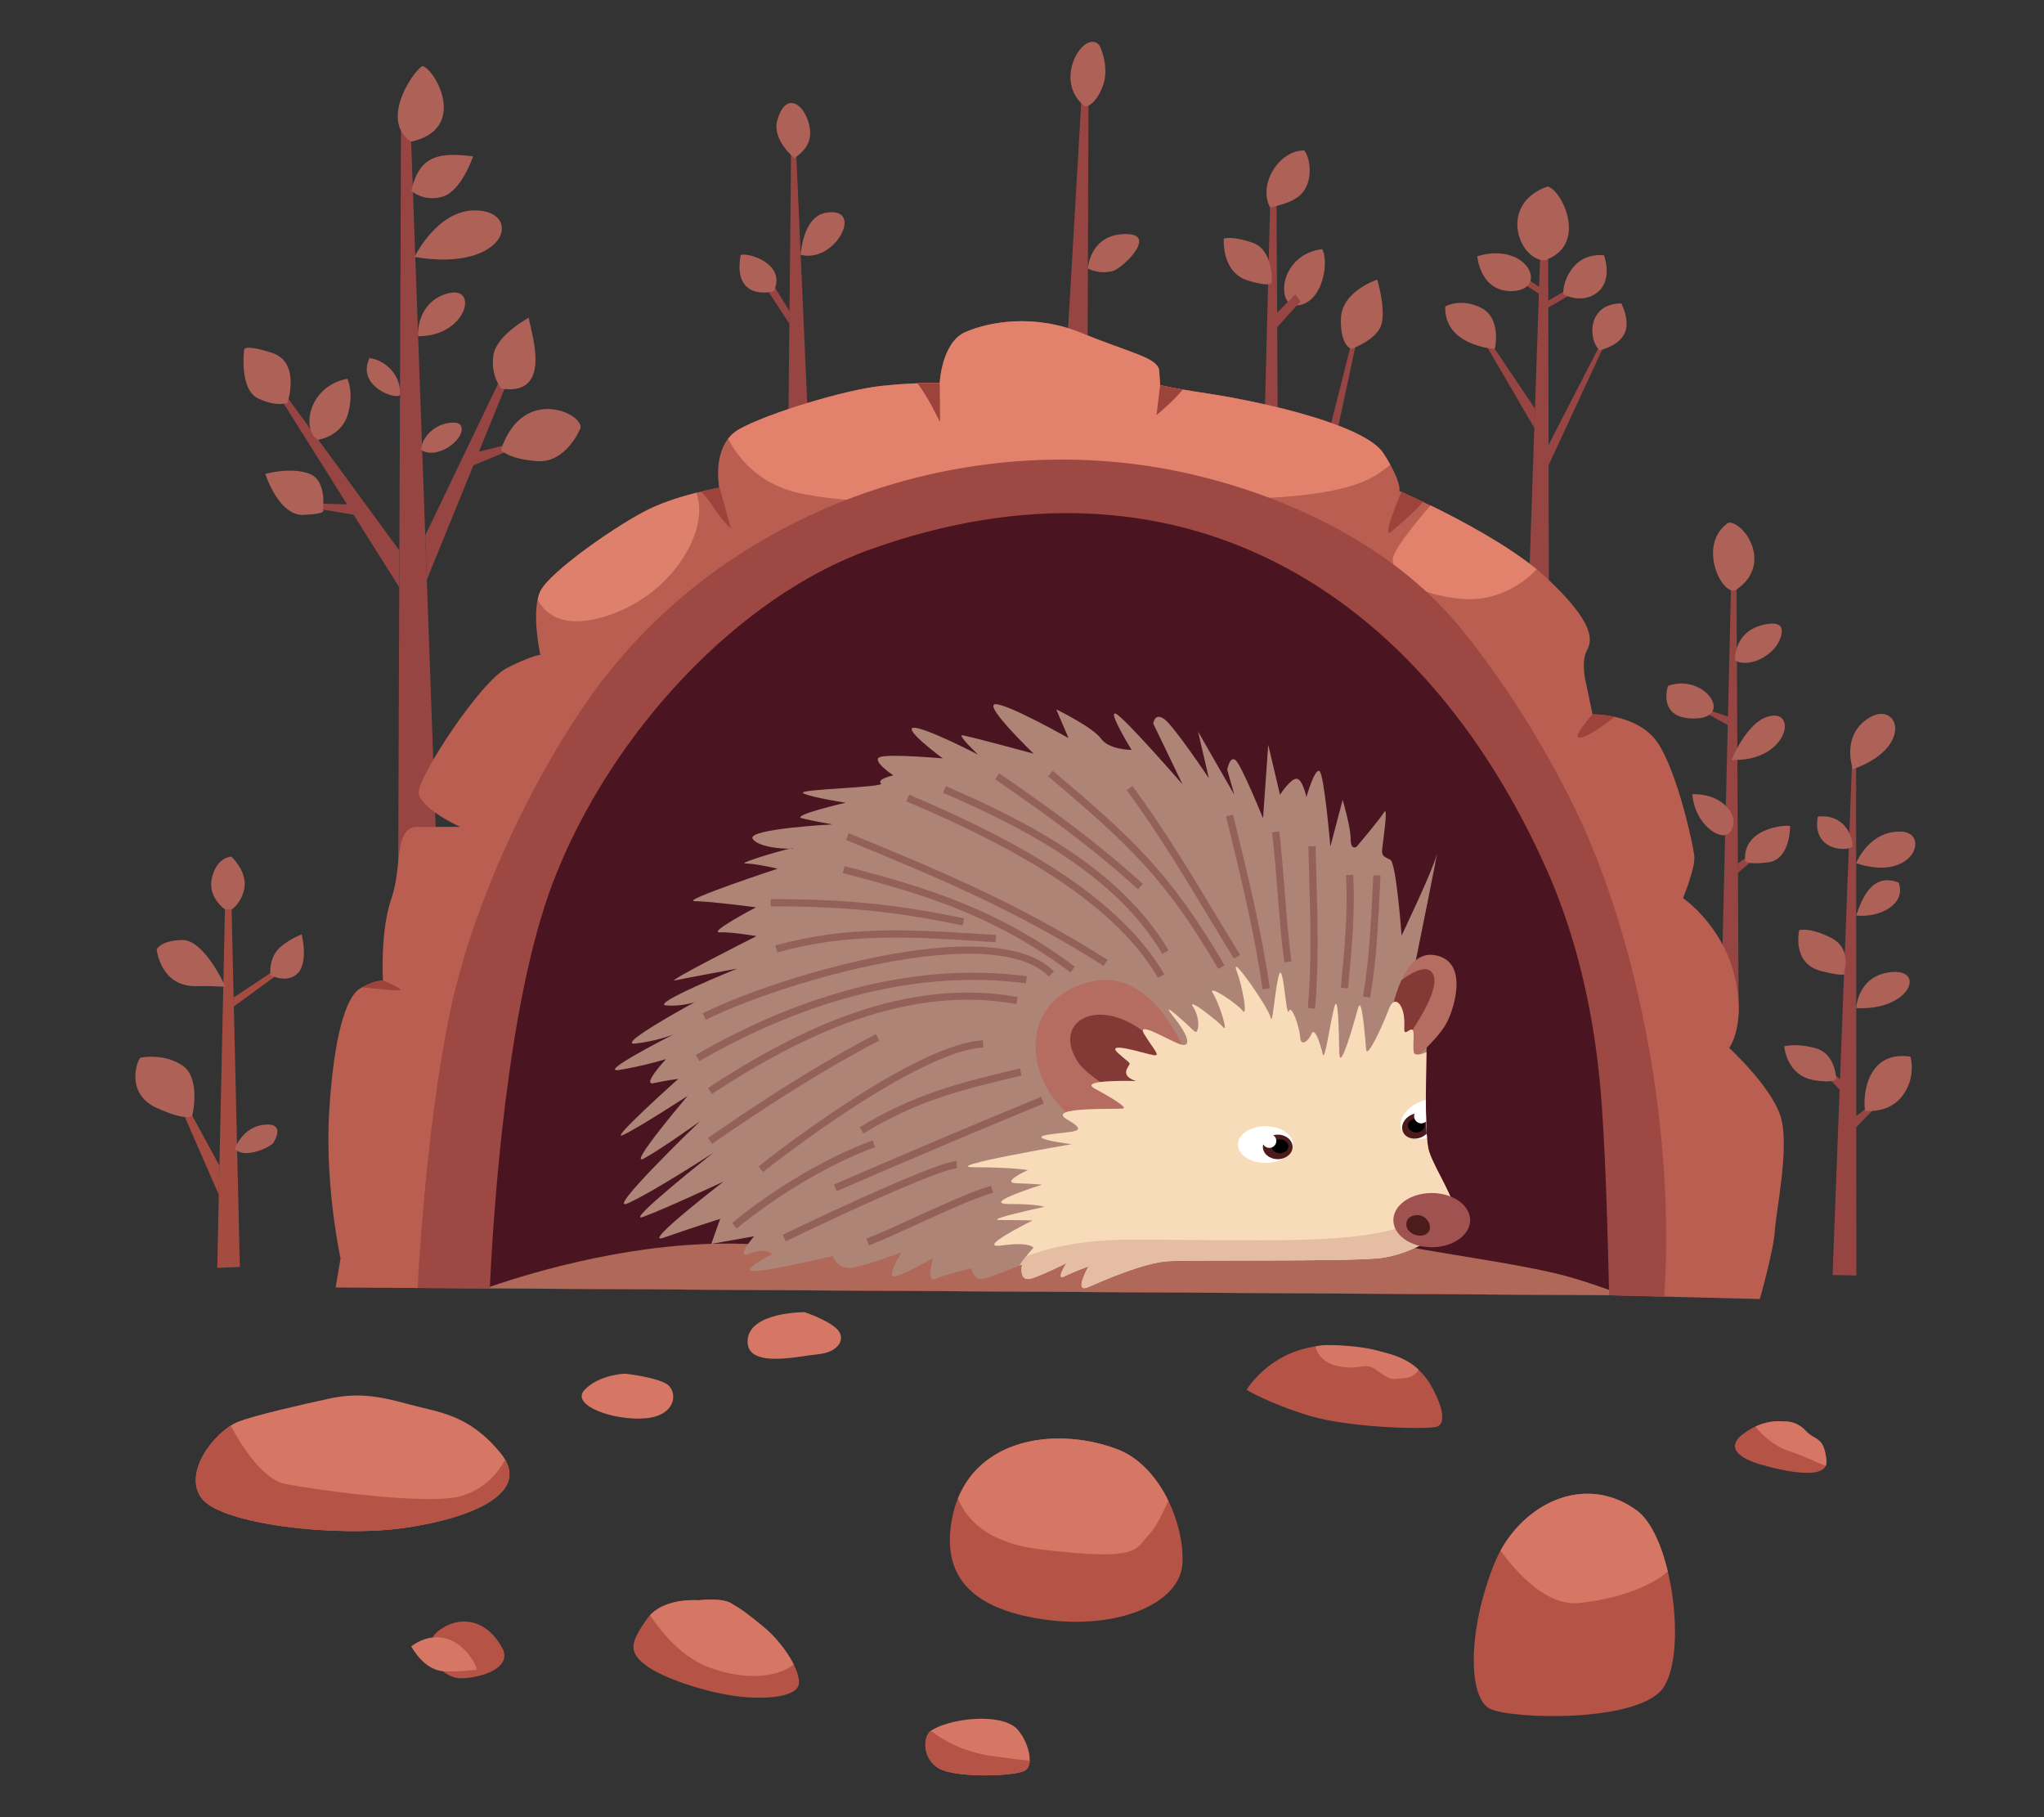 <?xml version="1.0" encoding="UTF-8"?>
<svg id="Layer_2" data-name="Layer 2" xmlns="http://www.w3.org/2000/svg" viewBox="0 0 540 480">
  <rect x="0" y="0" width="540" height="480" fill="#333333" stroke="none"/>
  <defs>
    <style>
      .cls-1 {
        fill: #b46d60;
      }

      .cls-1, .cls-2, .cls-3, .cls-4, .cls-5, .cls-6, .cls-7, .cls-8, .cls-9, .cls-10, .cls-11, .cls-12, .cls-13, .cls-14, .cls-15, .cls-16, .cls-17, .cls-18, .cls-19, .cls-20, .cls-21, .cls-22, .cls-23, .cls-24 {
        stroke-width: 0px;
      }

      .cls-1, .cls-2, .cls-3, .cls-4, .cls-5, .cls-6, .cls-7, .cls-8, .cls-9, .cls-10, .cls-12, .cls-13, .cls-14, .cls-15, .cls-16, .cls-17, .cls-18, .cls-19, .cls-20, .cls-22, .cls-23, .cls-24 {
        fill-rule: evenodd;
      }

      .cls-2 {
        fill: #ad6157;
      }

      .cls-3 {
        fill: #9f524f;
      }

      .cls-4 {
        fill: #833a36;
      }

      .cls-5 {
        fill: #dd816c;
      }

      .cls-6 {
        fill: #4c1b1c;
      }

      .cls-7 {
        fill: #d67665;
      }

      .cls-8 {
        fill: #ae8477;
      }

      .cls-10 {
        fill: #e2826d;
      }

      .cls-11 {
        fill: none;
      }

      .cls-12 {
        fill: #9d4842;
      }

      .cls-13 {
        fill: #b06858;
      }

      .cls-14 {
        fill: #b95e50;
      }

      .cls-15 {
        fill: #e5bda3;
      }

      .cls-16 {
        fill: #4a1520;
      }

      .cls-17 {
        fill: #a44c3f;
      }

      .cls-18 {
        fill: #fff;
      }

      .cls-19 {
        fill: #b65347;
      }

      .cls-20 {
        fill: #f8dbb9;
      }

      .cls-21, .cls-23 {
        fill: #974542;
      }

      .cls-22 {
        fill: #9c433b;
      }

      .cls-24 {
        fill: #936159;
      }
    </style>
  </defs>
  <g id="Layer_2-2" data-name="Layer 2">
    <g>
      <rect class="cls-11" width="540" height="480"/>
      <g>
        <g>
          <polygon class="cls-23" points="406.95 66.12 403.9 155.48 409.19 156.16 409.01 66.43 406.95 66.12"/>
          <rect class="cls-21" x="404.24" y="72.59" width="1.57" height="6.11" transform="translate(119.1 372.31) rotate(-56.63)"/>
          <path class="cls-2" d="m408.88,49.26c-12.98,4.47-7.87,19.14-.93,19.54,11.85-3.92,4.72-18.63.93-19.54Z"/>
          <polygon class="cls-23" points="406.75 80.75 415.08 75.89 415.87 77.26 407.53 82.11 406.75 80.75"/>
          <polygon class="cls-23" points="392.21 90.51 405.35 113.02 405.52 107.93 392.7 88.9 392.21 90.51"/>
          <polygon class="cls-23" points="409.11 117.52 423.35 89.86 424.07 90.64 409.12 122.87 409.11 117.52"/>
          <path class="cls-2" d="m381.82,80.96c-.35,10.46,13.09,11.21,13.09,11.21,0,0,1.9-8.03-3.57-10.83-5.48-2.8-9.52-.37-9.52-.37Z"/>
          <path class="cls-2" d="m428.36,80.15c-9.22-.03-8.82,9.98-5.66,12.38,5.82-1.69,9.04-5.04,5.66-12.38Z"/>
          <path class="cls-2" d="m390.28,67.68s.68,9.15,8.84,9.21c10.28.08,4.8-13.27-8.84-9.21Z"/>
          <path class="cls-2" d="m423.75,67.43c-9.77-.89-11.5,10.35-10.49,10.43,0,0,4.82,2.63,8.87-.73,4.05-3.36,1.62-9.71,1.62-9.71Z"/>
        </g>
        <polygon class="cls-23" points="334.12 110.05 335.62 51.56 337.23 51.31 337.55 109.93 334.12 110.05"/>
        <g>
          <polygon class="cls-23" points="457.43 150.22 454.69 265.59 459.33 267.97 458.74 149.78 457.43 150.22"/>
          <polygon class="cls-23" points="464.42 226.07 458.99 230.68 459.13 228.03 463.67 225.01 464.42 226.07"/>
          <polygon class="cls-23" points="449.53 187.68 457.6 192.16 457.06 189.48 449.79 187.02 449.53 187.68"/>
          <path class="cls-2" d="m440.69,181.14s-2.98,8.43,6.41,8.65c11.42.27,3.55-12.06-6.41-8.65Z"/>
          <path class="cls-2" d="m456.66,138.04c-8.65,5.82-1.47,20.12,2.11,17.68,9.65-6.59,2.19-17.84-2.11-17.68Z"/>
          <path class="cls-2" d="m458.37,174.45s-.56-8.65,9.27-9.71c4.33-.47,3.22,3.27,1.98,5.36-2.12,3.55-7.84,6.31-11.25,4.35Z"/>
          <path class="cls-2" d="m457.5,200.71s3.8-9.83,9.65-11.45c8.07-2.23,5.11,12.09-9.65,11.45Z"/>
          <path class="cls-2" d="m447.11,209.79c.49,7.78,7.54,12.75,9.86,10.13,3.16-3.57-1.27-10.39-9.86-10.13Z"/>
          <path class="cls-2" d="m461.05,227.34c-.79-9.26,12.43-9.65,11.88-9.02,0,0,.06,8.71-5.79,9.46-5.85.75-6.1-.43-6.1-.43Z"/>
        </g>
        <g>
          <polygon class="cls-23" points="281.73 94.37 285.83 24.06 287.58 22.19 287.33 93 281.73 94.37"/>
          <path class="cls-2" d="m286.64,28.16c-9-7.16.18-21.03,3.89-16.07,0,0,2.8,5.6.75,10.83-2.05,5.23-4.64,5.24-4.64,5.24Z"/>
          <path class="cls-2" d="m287.4,70.89s.52-8.4,8.92-9.02c10.53-.78.17,9.08-2.3,9.71-3.92,1-6.62-.68-6.62-.68Z"/>
        </g>
        <g>
          <polygon class="cls-23" points="209.03 36.47 208.28 112.14 213.38 109.34 210.15 35.82 209.03 36.47"/>
          <polygon class="cls-23" points="204.02 74.8 208.66 82.33 208.54 85.47 202.24 75.9 204.02 74.8"/>
          <path class="cls-2" d="m211.53,67.31s.48-9.98,6.58-11.1c10.47-1.92,2.68,13.45-6.58,11.1Z"/>
          <path class="cls-2" d="m209.86,41.77s-5.81-4.79-4.57-9.71c1.99-7.86,6.94-5.05,8.41.62.89,3.43.19,6.39-3.84,9.09Z"/>
          <path class="cls-2" d="m195.68,67.37c-2.15,11.7,7.58,10.08,8.77,9.49,3.38-7.13-6.75-10.26-8.77-9.49Z"/>
        </g>
        <g>
          <polygon class="cls-23" points="105.94 33.11 105.04 271.87 116.98 271.18 108.43 32.18 105.94 33.11"/>
          <g>
            <path class="cls-22" d="m134.24,176.31c6.69-3.31,8.49-3.31,8.49-3.31l6.18,8.33s-9.05-3.4-14.67-5.02Z"/>
            <polygon class="cls-23" points="74.33 105.6 105.48 155.14 105.52 145.43 75.82 104.86 74.33 105.6"/>
            <polygon class="cls-23" points="112.34 141.44 132.7 99.01 134.69 99.26 112.76 153.14 112.34 141.44"/>
            <polygon class="cls-23" points="124.61 119.79 134.56 117.3 134.56 118.98 123.61 123.52 124.61 119.79"/>
            <polygon class="cls-23" points="83.54 132.98 93.24 133.29 93.42 135.97 82.85 134.2 83.54 132.98"/>
            <path class="cls-2" d="m108.61,37.43c14.96-3.34,6.68-18.57,3.18-19.96-1.24-.49-12.2,13.96-3.18,19.96Z"/>
            <path class="cls-2" d="m108.67,50.38c2.17-9.64,7.66-10.11,16.32-9.09,0,0-3.11,9.33-8.21,10.7-5.1,1.37-8.1-1.62-8.1-1.62Z"/>
            <path class="cls-2" d="m64.5,92.45s-1.37,10.45,3.73,12.82c5.1,2.36,7.72,1.12,7.72,1.12,0,0,3.61-10.7-4.11-13.19-7.72-2.49-7.34-.75-7.34-.75Z"/>
            <path class="cls-2" d="m91.75,100.04c-10.69,2.11-12.06,14.01-7.67,16.11,0,0,6.05-.8,7.79-6.65,1.74-5.85-.12-9.46-.12-9.46Z"/>
            <path class="cls-2" d="m139.73,83.92s-8.65,4.54-9.4,10.02c-.75,5.48,2.12,8.71,2.12,8.71,14.51,2.23,7.14-16.79,7.28-18.73Z"/>
            <path class="cls-2" d="m132.33,118.83c5.99-17.8,22.76-9.05,20.91-5.48,0,0-3.73,9.08-11.45,8.46-7.72-.62-9.46-2.99-9.46-2.99Z"/>
            <path class="cls-2" d="m109.5,67.87s5.95-12.3,15.91-12.3c13.01,0,8.76,16.51-15.91,12.3Z"/>
            <path class="cls-2" d="m110.43,88.07s-.2-8.1,7.51-10.47c8.81-2.7,5.55,11.3-7.49,11.21l-.03-.74Z"/>
            <path class="cls-2" d="m111.36,118.95c-.32-2.64,2.75-6.62,7.23-7.24,1.9-.26,2.85.1,3.19.77,1.51,3-5.66,9.07-10.42,6.47Z"/>
            <path class="cls-2" d="m97.62,94.56c-3.71,7.78,7.92,11.43,8.05,9.61.32-4.42-3.11-8.83-8.05-9.61Z"/>
            <path class="cls-2" d="m70.1,125.18s3.48,11.08,10.08,10.83c6.6-.25,5.13-1.4,5.13-1.4,0,0,1.22-7.81-3.76-9.55-4.98-1.74-11.45.12-11.45.12Z"/>
          </g>
        </g>
        <g>
          <path class="cls-7" d="m86.91,369.45c-7.66,1.67-20.09,4.51-24.09,6.14-5.95,2.42-14.75,13.43-9.47,20.26,5.28,6.83,35.68,10.35,53.73,7.71,18.06-2.64,33.69-9.47,25.1-19.82-8.59-10.35-16.08-10.57-24.88-12.99-7.35-2.02-12.95-2.92-20.39-1.3Z"/>
          <path class="cls-19" d="m60.96,376.56c-5.71,3.61-12.37,13.14-7.62,19.29,5.28,6.83,35.68,10.35,53.73,7.71,16.96-2.48,31.79-8.66,26.4-17.98-1.97,3.41-5.03,7.51-11.32,9.5-8.37,2.64-37.44-1.32-46.69-3.08-5.8-1.11-11.26-9.4-14.52-15.43Z"/>
        </g>
        <g>
          <path class="cls-19" d="m251.4,401.76c-2.42,14.09,4.62,23.12,24.22,25.99,19.6,2.86,36.34-4.18,36.78-14.97.44-10.79-6.17-25.77-17.18-29.95-16.91-6.43-40.09-2.78-43.82,18.94Z"/>
          <path class="cls-7" d="m308.67,396.42c-2.97-6.08-7.58-11.37-13.44-13.6-15.23-5.79-35.55-3.4-42.16,13,2.32,5.69,8.05,11.78,21.68,13.43,27.31,3.3,25.11-.22,28.85-3.96,1.53-1.54,3.4-5.14,5.07-8.87Z"/>
        </g>
        <path class="cls-19" d="m329.34,367.11s7.49-12.77,24.22-11.67c16.74,1.1,21.8,5.51,24.88,11.23,3.08,5.73,3.3,9.25,1.32,10.13-1.98.88-23.12.44-33.91-2.86-10.79-3.3-16.52-6.83-16.52-6.83Z"/>
        <path class="cls-19" d="m471.07,375.48s-5.07-.88-10.57,3.3c-5.51,4.18,1.1,6.83,2.86,7.49,1.76.66,19.82,6.17,19.16-.44-.66-6.61-2.86-5.07-5.51-7.93-2.64-2.86-5.95-2.42-5.95-2.42Z"/>
        <path class="cls-7" d="m471.07,375.48s-3.23-.56-7.33,1.34c1.9,2.35,4.93,5.18,9.2,6.59,3.66,1.2,6.93,2.84,9.38,3.81.18-.39.25-.85.2-1.39-.66-6.61-2.86-5.07-5.51-7.93-2.64-2.86-5.95-2.42-5.95-2.42Z"/>
        <g>
          <path class="cls-19" d="m394.7,413.24c-7.05,17.62-6.83,35.23-1.1,38.1,5.73,2.86,39.42,3.74,45.8-5.51,6.39-9.25,2.42-40.08-7.05-46.91-14.33-10.33-31.52-1.03-37.66,14.31Z"/>
          <path class="cls-7" d="m440.62,415.11c-1.73-7.24-4.58-13.53-8.27-16.19-13.15-9.48-28.72-2.42-35.93,10.67,4.5,6.17,12.36,14.73,20.83,13.84,9.62-1.02,18.58-4.13,23.37-8.32Z"/>
        </g>
        <g>
          <path class="cls-19" d="m184.55,422.71s-9.58-.88-13.65,4.95c-4.07,5.84-5.18,8.48-.44,12.11,4.73,3.63,16.3,7.27,24,8.26,7.71.99,16.63.33,16.63-3.63s-4.62-10.79-9.47-14.76c-4.84-3.96-5.84-4.62-8.48-6.17-2.64-1.54-8.59-.77-8.59-.77Z"/>
          <path class="cls-7" d="m184.55,422.71s-8.41-.77-12.82,3.93c3.38,5.1,8.74,11.31,15.91,13.91,10.07,3.64,18.32,2.21,22.05-.9-1.73-3.48-4.85-7.37-8.07-10-4.84-3.96-5.84-4.62-8.48-6.17-2.64-1.54-8.59-.77-8.59-.77Z"/>
        </g>
        <g>
          <path class="cls-7" d="m246.1,457.06c-2.42,1.54-2.42,7.49,1.87,10.02,4.29,2.53,18.83,2.2,22.46.77,3.63-1.43.44-10.02-2.75-12-5.44-3.38-17.09-1.65-21.58,1.21Z"/>
          <path class="cls-19" d="m245.92,457.19c-2.24,1.72-2.13,7.42,2.05,9.89,4.29,2.53,18.83,2.2,22.46.77,1.06-.42,1.54-1.45,1.61-2.76-2.54-.26-5.95-.67-10.42-1.32-7.28-1.06-12.61-4.23-15.71-6.59Z"/>
        </g>
        <path class="cls-19" d="m115.87,430.75c-5.18,3.85-.11,13.1,6.72,12.55,6.83-.55,12.44-3.52,10.13-7.93-3.62-6.9-10.54-9.32-16.85-4.62Z"/>
        <path class="cls-7" d="m125.94,441.05c-.06-.49-.22-.99-.5-1.52-3.62-6.89-10.51-9.31-16.81-4.65,1.82,3.12,4.86,6.63,9.33,6.63,2.94,0,5.71-.18,7.99-.46Z"/>
        <path class="cls-7" d="m165.11,362.85s-6.83.22-10.68,4.29c-3.85,4.07,7.82,8.26,16.19,7.49,8.37-.77,8.59-7.49,5.18-9.25-3.41-1.76-10.68-2.53-10.68-2.53Z"/>
        <path class="cls-7" d="m212.57,346.61s-14.69-.12-15.06,7.47c-.37,7.59,13.57,4.11,18.79,3.61,5.23-.5,7.34-4.11,4.85-6.6-2.49-2.49-8.59-4.48-8.59-4.48Z"/>
        <g>
          <polygon class="cls-17" points="59.51 236.59 57.39 334.91 63.36 334.66 61.12 237.15 59.51 236.59"/>
          <path class="cls-2" d="m41.4,250.78s.9,9.93,10.58,9.71c4.72-.11,6.46.18,7.12.11.7-.07.2-.5.2-.5,0,0-5.45-11.93-11.18-11.8-5.73.12-6.72,2.49-6.72,2.49Z"/>
          <polygon class="cls-17" points="47.12 291.1 57.81 315.61 57.97 307.89 48.62 290.73 47.12 291.1"/>
          <path class="cls-2" d="m37.04,279.4c-.87.87-3.9,9.44,4.23,13.19,8.14,3.75,9.52,2.13,9.52,2.13,0,0,2.43-9.97-2.68-13.33-5.1-3.36-11.08-1.99-11.08-1.99Z"/>
          <polygon class="cls-17" points="61.73 263.48 73.38 255.75 73.69 257.18 61.78 265.84 61.73 263.48"/>
          <path class="cls-2" d="m79.71,246.8s-5.58,2.17-7.2,5.28c-1.62,3.11-1,5.54-1,5.54,0,0,4.42,2.36,7.22-.62,2.8-2.99.98-10.19.98-10.19Z"/>
          <path class="cls-2" d="m62.06,303.42s1.99-5.85,7.9-6.35c5.91-.5,2.13,4.99,2.13,4.99-1.94,1.65-7.9,3.94-10.04,1.36Z"/>
          <path class="cls-2" d="m59.43,240.2s-4.77-3.18-3.4-8.53c1.37-5.35,5.1-5.41,5.1-5.41,0,0,4.04,3.8,3.48,7.96-.56,4.17-3.42,6.04-3.42,6.04l-1.77-.06Z"/>
        </g>
        <path class="cls-2" d="m335.53,54.8c-3.26-6.3,2.55-15.21,9.03-15.05,1.43,1.7,2.26,6.55.29,10.07-1.41,2.51-4.25,3.92-9.31,4.98Z"/>
        <path class="cls-2" d="m323.32,63.01s-.75,8.9,6.35,11.08c7.09,2.18,6.35.19,6.35.19,0,0,.37-8.21-5.04-10.14-5.41-1.93-7.65-1.12-7.65-1.12Z"/>
        <path class="cls-2" d="m349.33,65.81c-10.06,1.17-12.27,12.37-8.09,14.81,7.74,1.08,10.13-10.77,8.09-14.81Z"/>
        <g>
          <path class="cls-23" d="m357.25,89.67l-5.55,22.04c.65.23,1.28.47,1.9.7l4.65-21.69-1-1.06Z"/>
          <path class="cls-14" d="m89.97,332.42s-.89-4.02-1.73-10.29c-1-7.42-1.93-18-1.26-28.79,1.24-19.91,4.48-29.87,7.96-32.11,3.48-2.24,6.22-2.24,6.22-2.24,0,0-.75-13.19,2.24-21.65,2.99-8.46.5-18.92,6.97-18.92h11.2s-10.95-4.98-10.95-9.21,16.3-29.25,23.27-32.73c6.97-3.48,8.84-3.48,8.84-3.48,0,0-2.49-11.57,0-16.8,2.49-5.23,21.16-18.17,29.12-21.9,7.96-3.73,18.17-5.48,18.17-5.48,0,0-2.24-11.2,5.23-15.43,7.47-4.23,28.13-10.45,37.58-11.45,9.46-1,15.43-.75,15.43-.75,0,0,.5-10.7,6.72-13.44,6.22-2.74,18.17-4.98,30.86.25,12.69,5.23,20.16,6.47,20.41,9.96.25,3.48.25,3.73.25,3.73,0,0,1.28.55,12.45,2.24,15.14,2.3,41.69,8.34,46.54,15.81,4.85,7.47,4.23,9.96,4.23,9.96,0,0,26.63,11.45,39.08,23.15,12.45,11.7,11.95,16.18,10.45,18.92-1.49,2.74-.5,7.47-.5,7.47l1.99,9.46s11.95-.25,17.18,7.47c5.23,7.72,9.46,27.13,9.71,30.12.25,2.99-2.99,10.95-2.99,10.95,0,0,9.96,6.72,13.44,19.91,3.49,13.19-1.24,19.66-1.24,19.66,0,0,10.7,9.83,13.44,17.67,2.74,7.84-1.12,25.51-1.37,30.49-.25,4.98-3.98,18.17-3.98,18.17l-39.82-1-336.45-2.05,1.3-7.65Z"/>
          <path class="cls-10" d="m192.37,115.87c.75-.96,1.69-1.81,2.88-2.48,7.47-4.23,28.13-10.45,37.58-11.45,9.46-1,15.43-.75,15.43-.75,0,0,.5-10.7,6.72-13.44,6.22-2.74,18.17-4.98,30.86.25,12.69,5.23,20.16,6.47,20.41,9.96.25,3.48.25,3.73.25,3.73,0,0,1.28.55,12.45,2.24,15.14,2.3,41.69,8.34,46.54,15.81.72,1.11,1.32,2.1,1.81,3-1.25,1.07-2.69,2.12-4.35,3.1-12.94,7.72-49.28,6.22-63.22,4.48-13.94-1.74-31.11-2.49-42.81-.5-11.7,1.99-24.89,4.23-44.3.75-11.63-2.09-17.46-9.27-20.26-14.69Z"/>
          <path class="cls-10" d="m377.93,133.5c7.9,3.86,19.84,10.19,28.04,16.87-4.14,4.51-11.5,8.61-19.86,7.82-13.19-1.24-18.17-6.47-18.16-10.46,0-2.13,5.16-8.62,9.97-14.23Z"/>
          <path class="cls-12" d="m439.65,342.49l-14.52-.36-314.81-1.92c.81-15.4,3.84-54.98,10.23-79.97,7.97-31.11,25.14-63.22,39.08-81.14,36.93-47.48,101.21-67.62,158.38-53.04,26.92,6.86,52,20.32,67.88,39.85,10.13,12.46,20.99,28.77,30.12,47.53,17.64,36.23,26.52,88.41,23.65,129.05Z"/>
          <path class="cls-5" d="m142.04,158.36c.17-.79.4-1.52.7-2.16,2.49-5.23,21.16-18.17,29.12-21.9,3.98-1.87,8.53-3.24,12.08-4.14,3.89,9.66-6.59,28.1-25.5,33.08-9.79,2.58-14.31-.91-16.4-4.88Z"/>
          <path class="cls-22" d="m95.68,260.79c3.13-1.79,5.49-1.79,5.49-1.79,0,0,6.55,2.62,4.06,2.62-1.2,0-5.45-.4-9.54-.82Z"/>
          <path class="cls-22" d="m420.76,188.68s2.56-.05,5.84.66c-2.7,2.11-6.61,4.94-8.75,5.45-3.5.83,2.92-6.1,2.92-6.1Z"/>
          <path class="cls-22" d="m370.24,129.91c.9.4,2.96,1.32,5.73,2.64-2.4,2.85-6.56,6.33-8.4,7.85-2.86,2.36,2.67-10.49,2.67-10.49Z"/>
          <path class="cls-22" d="m306.51,101.69s.74.31,5.96,1.2c-2.2,2.82-6.93,6.75-6.93,6.75l.97-7.96Z"/>
          <path class="cls-22" d="m242.37,101.25c3.75-.14,5.9-.05,5.9-.05l.08,10.32s-3.25-6.88-5.98-10.27Z"/>
          <path class="cls-22" d="m185.23,129.84c2.86-.69,4.8-1.02,4.8-1.02,0,0-.06-.29-.12-.79l3.19,11.61s-2.49-2.24-4.98-6.22c-.75-1.19-1.79-2.43-2.89-3.58Z"/>
          <path class="cls-16" d="m425.12,342.13l-295.72-1.81c.92-19.99,4.5-75.68,16.8-107.55,15.18-39.33,48.87-75.21,83.72-87.65,81.3-29.04,145.63,10.47,178.61,84.38,9.15,20.5,12.72,41.36,14.17,56.75,1.43,15.22,2.03,39.73,2.42,55.88Z"/>
          <path class="cls-13" d="m425.12,342.13l-295.72-1.81.02-.41c12.16-4.19,39.5-12.28,67.11-11.35,37.09,1.24,70.94-.75,88.61-1,17.67-.25,74.67-.5,86.62,1.74,11.95,2.24,27.63,4.36,38.83,6.97,4.72,1.1,9.98,2.82,14.5,4.44l.04,1.41Z"/>
          <path class="cls-8" d="m374.01,253.86s6.47-31.86,5.48-27.88c-1,3.98-9.21,21.16-9.21,21.16,0,0-1.37-19.17-2.99-20.04-1.62-.87-2.37-.87-2.12-2.99.25-2.12,1.62-11.45.5-9.58-1.12,1.87-7.22,9.08-7.22,9.08,0,0-1.62,1.24-1.62-1.99s-2.12-10.33-2.12-10.33l-3.24,12.32s-1.62-18.92-2.86-19.91c-1.24-1-3.48,6.85-3.48,6.85,0,0-1-4.85-2.61-4.85s-4.36,4.23-4.36,4.23l-3.11-13.19-1.37,19.41s-5.85-14.44-7.34-15.43c-1.49-1-2.12,2.61-2.12,2.61l1.87,6.6-9.58-16.68,2.86,12.32s-9.08-13.57-11.7-15.56c-2.61-1.99-2.99,1.12-2.99,1.12l7.72,16.05s-15.56-17.92-17.67-18.67c-2.12-.75,4.23,9.58,4.23,9.58,0,0-5.97,0-8.09-2.99-2.12-2.99-11.82-7.72-11.82-7.72l3.24,7.59s-15.81-8.96-19.29-8.96,10.08,13.07,10.08,13.07c0,0-17.8-4.85-18.92-4.85s4.23,5.1,4.23,5.1c0,0-14.19-7.34-17.05-7.09-2.86.25,7.72,8.09,7.72,8.09,0,0-14.06-1.24-16.55-.37-2.49.87,3.48,4.85,3.48,4.85,0,0-4.48,1-3.24,2.12,1.24,1.12-22.65,1.49-20.53,2.61,2.12,1.12,11.2,2.49,11.2,2.49,0,0-14.5,3.36-11.57,4.11,2.92.75,8.09,1.62,8.09,1.62,0,0-22.71,1.18-21.09,3.8,1.62,2.61,10.58,2.86,10.64,2.49.06-.37-15.12,4.04-12.51,4.04s8.46,1.37,8.46,1.37c0,0-26.01,8.59-21.9,8.59s16.18,1.62,16.18,1.62c0,0-12.82,6.72-9.58,6.6,3.24-.12,9.71,1,9.71,1,0,0-24.39,12.32-21.53,11.7,2.86-.62,16.43-3.11,16.43-3.11,0,0-23.02,9.33-18.79,9.71,4.23.37,7.59-.87,7.59-.87,0,0-21.28,11.57-15.68,10.95,5.6-.62,9.96-2.36,9.96-2.36,0,0-20.41,10.33-14.19,9.33,6.22-1,12.32-2.86,12.32-2.86,0,0-6.6,7.09-3.24,6.35,3.36-.75,6.47-1.12,6.47-1.12,0,0-18.79,16.8-14.56,14.81,4.23-1.99,17.05-10.33,17.05-10.33,0,0-16.18,19.04-11.57,16.55,4.6-2.49,14.81-9.83,14.81-9.83,0,0-25.51,24.52-19.04,21.65,6.47-2.86,22.53-13.3,22.53-13.3,0,0-23.77,18.78-18.54,16.91,5.23-1.87,21.28-9.33,21.28-9.33,0,0-22.15,17.05-15.81,14.81,6.35-2.24,14.93-4.98,14.93-4.98l-2.35,6.62,11.31-2.01s-5.48,6.35-1.12,4.6c4.36-1.74,5.85.12,5.85.12,0,0-8.84,4.48-4.73,4.48s20.78-3.98,20.78-3.98c0,0,1.12,3.98,5.73,2.99,4.6-1,12.45-3.98,12.45-3.98,0,0-4.85,7.59-1.12,6.22,3.73-1.37,9.46-4.73,9.46-4.73,0,0-2.12,6.72.75,5.48,2.86-1.24,9.33-2.74,9.33-2.74,0,0,.5,3.36,3.24,2.74,2.74-.62,10.2-3.73,10.2-3.73,0,0-1.12,4.98,2.74,3.61,3.86-1.37,8.96-3.98,8.96-3.98,0,0-2.99,4.73-.5,3.48,2.49-1.24,6.35-2.61,6.35-2.61,0,0-4.11,7.22-.12,5.48,3.98-1.74,14.81-6.47,21.16-6.85,6.35-.37,45.8.12,55.38-.75,9.58-.87,20.16-8.09,20.29-11.95.12-3.86-4.98-11.08-6.72-16.18-1.45-4.25-.68-23.93-.68-30.68,0-2.74-2.87-19.72-2.87-19.72Z"/>
          <g>
            <path class="cls-1" d="m287.1,297.59c-17.2-9.17-19.52-34.16,1.92-38.45,11.93-2.38,20.63,9.86,24.22,19.28l-7.59,17.92-18.54,1.24Z"/>
            <path class="cls-4" d="m307.63,277.68c-14.65-16.98-31.23-8.81-22.46,3.41,2.08,2.89,14.52,11.67,16.23,8.41l6.22-11.82Z"/>
          </g>
          <path class="cls-1" d="m367.56,267.85s2.61-17.05,11.45-15.56c8.84,1.49,5.48,13.19,3.36,17.55-2.12,4.36-8.96,10.08-8.96,10.08l-5.85-12.07Z"/>
          <path class="cls-4" d="m367.56,267.85s.72-4.68,2.67-8.92c.04-.03,7.41-6,8.65-.79.96,4.02-4.99,13.02-7.8,16.98l-3.53-7.28Z"/>
          <path class="cls-20" d="m269.36,334.28l.68-.28s-1.12,4.98,2.74,3.61c3.86-1.37,8.96-3.98,8.96-3.98,0,0-2.99,4.73-.5,3.48,2.49-1.24,6.35-2.61,6.35-2.61,0,0-4.11,7.22-.12,5.48,3.98-1.74,14.81-6.47,21.16-6.85,6.35-.37,45.8.12,55.38-.75,9.58-.87,20.16-8.09,20.29-11.95.12-3.86-4.98-11.08-6.72-16.18-1.21-3.53-.88-17.76-.73-26.32-1.75.73-3.22.99-3.37-.12-.37-2.86.75-6.97-1.24-5.6-1.99,1.37-.87-.62-1.37-3.98-.5-3.36-2.61-5.35-3.98-1.62-1.37,3.73-5.72,13.32-5.97,10.58-.25-2.74-1.12-14.56-2.12-10.95-1,3.61-4.85,17.42-4.98,11.82-.12-5.6-.25-16.3-1.37-11.82-1.12,4.48-2.49,14.44-2.99,12.2-.5-2.24-2.12-7.47-2.99-5.35-.87,2.12-2.86,3.36-2.99.87-.12-2.49-2.24-8.84-2.99-6.84-.75,1.99-1.49-14.56-2.74-9.08-1.24,5.48-1.49,13.19-2.12,10.58-.62-2.61-10.7-17.05-8.96-12.32,1.74,4.73,2.99,12.57,1.62,10.7-1.37-1.87-9.58-7.34-7.84-4.6,1.74,2.74,4.11,10.58,2.74,8.96-1.37-1.62-9.96-8.34-7.96-5.35,1.99,2.99,1.49,7.59.25,6.35-1.24-1.24-9.71-9.08-5.6-3.98,4.11,5.1,4.85,8.09,2.36,7.59-2.49-.5-12.57-6.97-9.83-2.61,2.74,4.36,4.23,5.6,2.36,5.35-1.87-.25-13.19-3.98-9.33-.5,3.86,3.49,3.24,1.99,2.24,4.23-1,2.24,2.49,3.11,2.49,3.11,0,0-15.56-.5-10.95,1.99,4.6,2.49,8.34,4.85,7.59,5.23-.75.37-21.16-.62-14.81,2.99,6.35,3.61.75,2.99-5.23,3.98-5.97,1,6.35,2.49,6.35,2.49,0,0-35.72,6.1-25.64,6.1s14.06.75,14.06.75c0,0-7.47,3.36-2.86,3.48,4.6.12,6.6.37,6.6.37,0,0-16.43,5.1-8.71,5.1s9.33.75,9.33.75c0,0-16.18,3.48-11.7,3.48s8.59.12,8.59.12c0,0-15.55,7.65-8.09,6.6,7.46-1.06,8.34.62,8.34.62,0,0-2.17,2.24-3.67,4.7Z"/>
          <path class="cls-15" d="m269.36,334.28l.68-.28s-1.12,4.98,2.74,3.61c3.86-1.37,8.96-3.98,8.96-3.98,0,0-2.99,4.73-.5,3.48,2.49-1.24,6.35-2.61,6.35-2.61,0,0-4.11,7.22-.12,5.48,3.98-1.74,14.81-6.47,21.16-6.85,6.35-.37,45.8.12,55.38-.75,6.25-.57,12.93-3.84,16.85-7.12-2.65-2.23-5.77-3.25-9.32-1.73-12.41,5.3-39.39,3.98-72.23,3.9-12.57-.03-21.73,1.96-28.25,4.44-.57.72-1.17,1.55-1.69,2.41Z"/>
          <path class="cls-3" d="m378.25,329.45c5.59,0,10.14-3.21,10.14-7.16s-4.56-7.16-10.14-7.16-10.14,3.21-10.14,7.16,4.56,7.16,10.14,7.16Z"/>
          <path class="cls-18" d="m334.32,307.18c4.01,0,7.28-2.18,7.28-4.85s-3.27-4.85-7.28-4.85-7.28,2.18-7.28,4.85,3.27,4.85,7.28,4.85Z"/>
          <path class="cls-6" d="m337.56,306.19c2.16,0,3.92-1.45,3.92-3.24s-1.76-3.24-3.92-3.24-3.92,1.45-3.92,3.24,1.76,3.24,3.92,3.24Z"/>
          <path class="cls-9" d="m338.16,304.62c1.22,0,2.22-.82,2.22-1.83s-1-1.83-2.22-1.83-2.22.82-2.22,1.83,1,1.83,2.22,1.83Z"/>
          <path class="cls-18" d="m335.34,303.21c1.02,0,1.85-.82,1.85-1.83s-.83-1.83-1.85-1.83-1.85.82-1.85,1.83.83,1.83,1.85,1.83Z"/>
          <g>
            <path class="cls-18" d="m374.98,291.09c-3.68,1.63-5.78,4.94-4.69,7.39.9,2.02,3.68,2.83,6.69,2.14-.23-2.69-.3-6.32-.3-10.11-.56.14-1.13.34-1.7.59Z"/>
            <path class="cls-6" d="m372.93,294.45c-1.98.88-3,2.91-2.27,4.55.72,1.63,2.92,2.25,4.89,1.37.52-.23.97-.54,1.35-.9-.09-1.46-.15-3.12-.18-4.9-1.01-.62-2.45-.71-3.79-.12Z"/>
          </g>
          <path class="cls-6" d="m373.23,321.16c-.85.27-1.62.85-1.7,2.07-.19,2.8,4.23,4.23,5.85,2.24,1.31-1.61-.71-5.41-4.15-4.31Z"/>
          <g>
            <path class="cls-24" d="m187,300.6c7.1-4.92,14.37-9.79,21.77-14.41,7.42-4.64,14.98-9.05,22.64-13.03l.88,1.69c-7.62,3.97-15.14,8.35-22.51,12.96-7.4,4.63-14.64,9.48-21.69,14.36l-1.08-1.57Z"/>
            <path class="cls-24" d="m193.41,323.05c5.38-4.43,11.74-8.89,18.38-12.79,6.19-3.64,12.63-6.8,18.74-9.03l.65,1.79c-6,2.18-12.33,5.3-18.43,8.88-6.55,3.85-12.83,8.25-18.13,12.62l-1.21-1.47Z"/>
            <path class="cls-24" d="m206.79,326.17c3.68-1.8,18.58-8.93,30.54-14.02,6.92-2.95,12.91-5.24,15.33-5.49l.19,1.9c-2.21.23-8.02,2.46-14.78,5.34-11.97,5.1-26.79,12.19-30.45,13.98l-.84-1.71Z"/>
            <path class="cls-24" d="m200.39,308.1c7.51-5.92,21.79-16.47,35.34-24.11,8.98-5.06,17.67-8.85,23.94-9.2l.11,1.9c-5.93.33-14.35,4.02-23.11,8.96-13.44,7.57-27.62,18.05-35.09,23.94l-1.18-1.5Z"/>
            <path class="cls-24" d="m223.12,228.78c11.63,3,21.91,5.97,31.74,10.02,9.86,4.06,19.26,9.2,29.08,16.52l-1.14,1.53c-9.69-7.23-18.95-12.3-28.66-16.29-9.74-4.01-19.95-6.96-31.49-9.93l.47-1.84Z"/>
            <path class="cls-24" d="m224.24,220.11c12.44,5.07,23.84,9.81,34.97,15.09,11.13,5.28,22,11.1,33.38,18.34l-1.02,1.61c-11.29-7.18-22.09-12.97-33.17-18.22-11.08-5.25-22.45-9.98-34.88-15.05l.72-1.77Z"/>
            <path class="cls-24" d="m240.18,209.91c11.48,4.88,25.04,11.1,37.37,18.9,12.39,7.84,23.52,17.27,30.03,28.54l-1.65.96c-6.34-10.97-17.25-20.2-29.4-27.89-12.21-7.73-25.7-13.9-37.1-18.76l.75-1.75Z"/>
            <path class="cls-24" d="m249.89,207.67c11.14,4.79,22.72,10.36,33.06,17.34,10.39,7.02,19.54,15.47,25.75,25.98l-1.64.97c-6.05-10.24-15-18.49-25.18-25.37-10.23-6.91-21.7-12.43-32.75-17.17l.75-1.75Z"/>
            <path class="cls-24" d="m264,204.28c7.02,4.85,13.36,9.3,19.49,13.95,6.15,4.66,12.12,9.54,18.44,15.25l-1.28,1.41c-6.24-5.65-12.18-10.49-18.31-15.14-6.14-4.66-12.45-9.09-19.43-13.9l1.08-1.57Z"/>
            <path class="cls-24" d="m278.14,203.59c10.86,9.19,18.65,15.99,25.51,23.53,6.87,7.54,12.78,15.79,19.87,27.87l-1.64.96c-7.01-11.95-12.85-20.11-19.64-27.55-6.79-7.45-14.54-14.21-25.33-23.35l1.23-1.46Z"/>
            <path class="cls-24" d="m299.2,207.61c8.42,11.53,14.64,21.85,21.28,32.86,2.35,3.9,4.76,7.9,7.14,11.75l-1.62,1c-2.62-4.25-4.91-8.05-7.16-11.77-6.63-11.01-12.85-21.32-21.18-32.73l1.54-1.12Z"/>
            <path class="cls-24" d="m325.74,215.16l.12.48c3.78,15.39,7.3,29.72,9.61,45.41l-1.89.28c-2.3-15.62-5.81-29.9-9.57-45.23l-.12-.48,1.85-.45Z"/>
            <path class="cls-24" d="m337.96,219.63c.64,5.28,1.06,10.74,1.48,16.16.48,6.21.96,12.38,1.75,18.17l-1.89.25c-.81-5.9-1.28-12.07-1.77-18.28-.42-5.39-.84-10.81-1.47-16.08l1.9-.22Z"/>
            <path class="cls-24" d="m187.02,287.4c11.93-7.84,24.99-15.18,38.74-19.9,13.81-4.73,28.32-6.82,43.1-4.14l-.34,1.87c-14.41-2.62-28.61-.57-42.14,4.07-13.59,4.66-26.51,11.92-38.31,19.68l-1.05-1.59Z"/>
            <path class="cls-24" d="m183.83,278.65c13.87-8.03,28.98-14.52,44.66-18.25,13.96-3.32,28.38-4.45,42.8-2.53l-.25,1.89c-14.17-1.89-28.36-.77-42.12,2.5-15.5,3.69-30.43,10.11-44.15,18.04l-.96-1.65Z"/>
            <path class="cls-24" d="m185.62,267.68c11.05-5.6,36.1-14.17,57.84-16.84,14.97-1.84,28.46-.87,34.99,5.76l-1.36,1.34c-6.04-6.13-18.95-6.97-33.4-5.2-21.53,2.64-46.29,11.11-57.21,16.64l-.86-1.7Z"/>
            <path class="cls-24" d="m204.83,249.75c18.96-5.31,35.95-4.21,54.91-2.99l3.4.22-.12,1.9-3.4-.22c-18.79-1.21-35.63-2.3-54.27,2.92l-.52-1.84Z"/>
            <path class="cls-24" d="m203.59,237.52c9.69-.05,18.19.31,26.4,1.14,8.22.83,16.15,2.12,24.7,3.93l-.39,1.87c-8.49-1.79-16.36-3.08-24.5-3.9-8.16-.82-16.59-1.18-26.2-1.13v-1.9Z"/>
            <path class="cls-24" d="m220.27,312.89c8.87-3.83,17.9-7.71,27.33-11.71,9.09-3.85,18.23-7.67,27.45-11.45l.72,1.76c-9.14,3.74-18.28,7.56-27.42,11.44-8.8,3.73-17.98,7.68-27.32,11.71l-.75-1.75Z"/>
            <path class="cls-24" d="m227.12,297.77c7.19-4.39,13.77-7.33,20.56-9.65,6.78-2.31,13.75-4,21.78-5.9l.43,1.86c-7.99,1.89-14.92,3.57-21.6,5.85-6.67,2.28-13.12,5.16-20.18,9.47l-.99-1.63Z"/>
            <path class="cls-24" d="m228.89,327.19c3.71-1.45,8.3-3.56,13.02-5.72,7.28-3.33,14.85-6.8,19.92-8.25l.52,1.84c-4.97,1.42-12.46,4.85-19.65,8.15-4.77,2.18-9.42,4.31-13.12,5.76l-.69-1.78Z"/>
            <path class="cls-24" d="m347.55,223.51c.06,2.5.13,5.01.21,7.51.35,11.84.69,23.54-.33,35.4l-1.9-.16c1.01-11.81.67-23.43.33-35.19-.07-2.49-.15-4.99-.21-7.52l1.9-.05Z"/>
            <path class="cls-24" d="m357.5,231.08c.52,10-.34,19.05-1.26,28.85l-.11,1.15-1.9-.18.11-1.15c.92-9.73,1.77-18.7,1.26-28.58l1.9-.1Z"/>
            <path class="cls-24" d="m364.72,231.29s-.75,17-1.5,23.22c-.75,6.25-1.26,9.04-1.26,9.05l-1.87-.4s.49-2.68,1.23-8.87c.75-6.22,1.49-23.03,1.49-23.08l1.9.08Z"/>
          </g>
          <polygon class="cls-23" points="343.59 79.6 337.42 86.43 336.86 84.67 337.4 82.61 342.2 77.78 343.59 79.6"/>
          <path class="cls-2" d="m363.84,73.87s-9.33,2.99-9.58,10.21c-.25,7.22,2.74,8.09,2.74,8.09,0,0,7.22-2.49,8.09-6.97.87-4.48-1.24-11.33-1.24-11.33Z"/>
          <path class="cls-9" d="m374.19,299.12c1.22,0,2.22-.82,2.22-1.83s-1-1.83-2.22-1.83-2.22.82-2.22,1.83,1,1.83,2.22,1.83Z"/>
          <g>
            <path class="cls-18" d="m375.48,293.02c.47,0,.9.17,1.22.46.01.93.03,1.83.05,2.7-.33.32-.78.51-1.28.51-1.02,0-1.85-.82-1.85-1.83s.83-1.83,1.85-1.83Z"/>
            <path class="cls-18" d="m376.75,296.18c-.33.32-.78.51-1.28.51-1.02,0-1.85-.82-1.85-1.83,0-.24.05-.47.13-.68,1.08-.25,2.15-.1,2.95.4,0,.55.02,1.08.04,1.6Z"/>
          </g>
        </g>
        <g>
          <path class="cls-23" d="m495.38,290.93l-6.78,5.29s.12,3.8.19,3.36c.06-.44,7.22-7.53,7.22-7.53l-.62-1.12Z"/>
          <polygon class="cls-23" points="482.25 282.03 488.72 287.13 487.54 289.43 481.87 283.46 482.25 282.03"/>
          <polygon class="cls-23" points="489.36 199.65 484.14 336.79 490.42 336.92 490.36 199.65 489.36 199.65"/>
          <path class="cls-2" d="m480.25,215.7c-1.77,9.58,8.96,9.33,9.21,7.65-.43-4.71-3.87-8.3-9.21-7.65Z"/>
          <path class="cls-2" d="m475.34,245.69s-2.12,8.84,5.85,10.83c7.97,1.99,6,.23,6,.23,0,0,2.21-6.2-3.51-9.07-5.72-2.86-8.34-1.99-8.34-1.99Z"/>
          <path class="cls-2" d="m501.6,233.12c-7.35-2.85-9.93,5.02-11.22,8.71,5.76.66,13.37-2.73,11.22-8.71Z"/>
          <path class="cls-2" d="m490.39,266.29s.32-8.34,8.78-9.46c9.77-1.29,5.74,10.17-8.78,9.46Z"/>
          <path class="cls-2" d="m471.36,276.37s.56,7.78,7.96,8.96c7.4,1.18,5.66-1.31,5.66-1.31,0,0-.37-5.79-5.35-7.16-4.98-1.37-8.28-.5-8.28-.5Z"/>
          <path class="cls-2" d="m504.71,279.1c-13.42-1.98-12.47,14.59-11.82,14.31,0,0,6.22.87,9.83-4.11,3.61-4.98,1.99-10.21,1.99-10.21Z"/>
          <path class="cls-2" d="m489.52,203.19s-3.33-8.98,4.34-13.62c7.62-4.6,12.04,7.77-4.34,13.62Z"/>
          <path class="cls-2" d="m490.37,228.01s3.39-8.71,11.98-8.34c7.53.33,3.36,13.43-11.98,8.34Z"/>
        </g>
        <path class="cls-7" d="m347.58,355.64s.39,4.18,6.3,5.3c5.91,1.12,6.4-1.52,10.16,1.22,3.76,2.74,3.52,2.05,6.64,1.9,3.13-.15,4.09-2.23,4.09-2.23,0,0-2.46-2.95-8.68-4.47-3.26-.92-5.46-1.58-12.26-2-1.55-.05-3.57-.11-4.59,0-1.02.11-1.66.27-1.66.27Z"/>
      </g>
    </g>
  </g>
</svg>